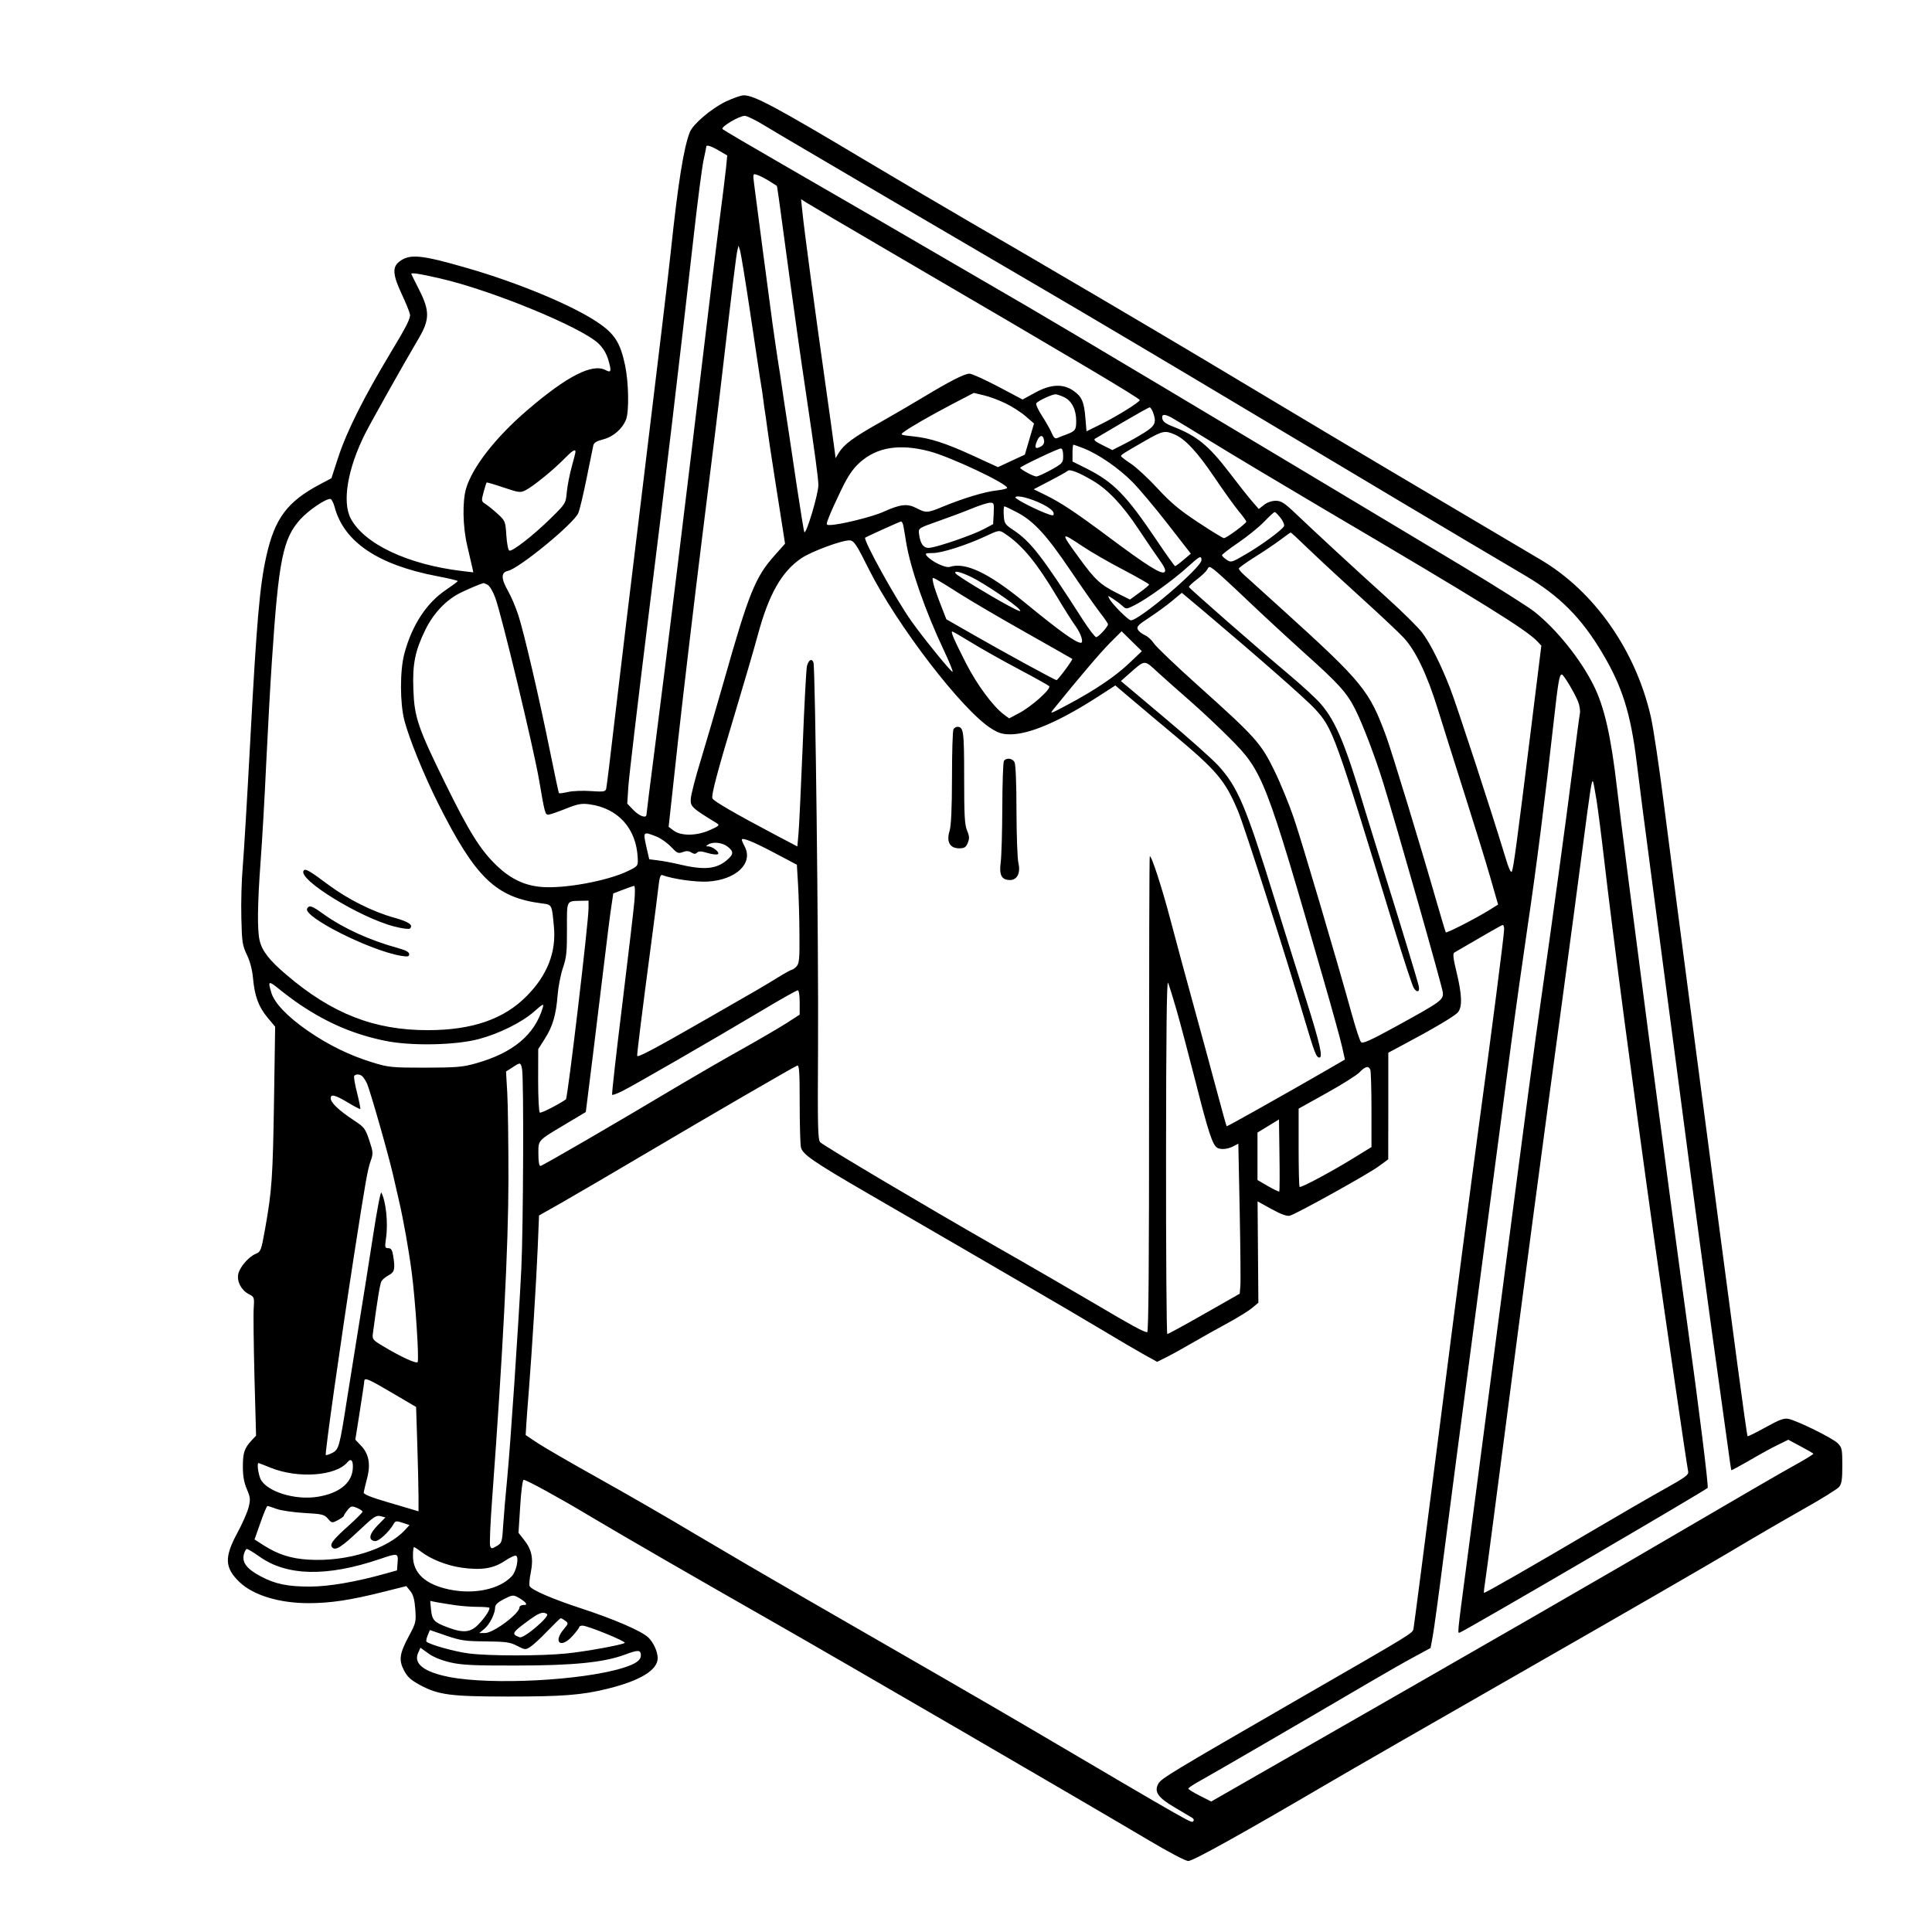 <svg version="1.1" width="512" height="512" viewBox="0 0 24 24" xmlns="http://www.w3.org/2000/svg"><path d="M9.017 1.261 C 8.838 1.347,8.608 1.542,8.569 1.642 C 8.493 1.834,8.422 2.279,8.332 3.133 C 8.306 3.382,8.160 4.604,8.008 5.849 C 7.856 7.094,7.689 8.483,7.636 8.936 C 7.584 9.389,7.536 9.778,7.530 9.800 C 7.519 9.835,7.495 9.838,7.339 9.827 C 7.241 9.820,7.114 9.825,7.057 9.838 C 7.000 9.851,6.949 9.858,6.944 9.853 C 6.939 9.849,6.891 9.622,6.836 9.350 C 6.699 8.672,6.507 7.847,6.437 7.636 C 6.406 7.541,6.349 7.409,6.312 7.343 C 6.223 7.187,6.222 7.111,6.309 7.092 C 6.450 7.061,7.131 6.502,7.184 6.373 C 7.201 6.334,7.247 6.140,7.287 5.942 C 7.327 5.744,7.365 5.561,7.370 5.535 C 7.377 5.500,7.410 5.479,7.493 5.458 C 7.618 5.426,7.732 5.327,7.777 5.211 C 7.816 5.110,7.810 4.753,7.765 4.538 C 7.706 4.256,7.633 4.143,7.419 4.001 C 7.104 3.790,6.432 3.511,5.807 3.331 C 5.228 3.163,5.087 3.150,4.958 3.252 C 4.872 3.319,4.880 3.416,4.988 3.648 C 5.038 3.754,5.085 3.869,5.092 3.902 C 5.103 3.950,5.054 4.048,4.848 4.389 C 4.517 4.940,4.309 5.355,4.202 5.680 L 4.117 5.941 3.979 6.014 C 3.568 6.231,3.413 6.439,3.308 6.911 C 3.227 7.272,3.188 7.719,3.110 9.180 C 3.072 9.895,3.029 10.611,3.015 10.772 C 3.001 10.932,2.993 11.214,2.998 11.398 C 3.005 11.703,3.011 11.744,3.067 11.861 C 3.106 11.941,3.134 12.049,3.143 12.151 C 3.164 12.377,3.211 12.504,3.322 12.639 L 3.418 12.754 3.404 13.671 C 3.389 14.623,3.378 14.792,3.293 15.266 C 3.245 15.535,3.239 15.550,3.176 15.576 C 3.089 15.612,2.979 15.739,2.960 15.826 C 2.940 15.918,2.997 16.027,3.089 16.075 C 3.158 16.110,3.160 16.116,3.152 16.243 C 3.146 16.316,3.151 16.703,3.161 17.105 L 3.181 17.834 3.125 17.894 C 3.036 17.990,3.017 18.045,3.017 18.220 C 3.017 18.338,3.032 18.419,3.067 18.500 C 3.110 18.602,3.113 18.627,3.088 18.725 C 3.073 18.786,3.009 18.931,2.946 19.047 C 2.785 19.346,2.791 19.476,2.975 19.653 C 3.145 19.816,3.468 19.915,3.832 19.915 C 4.107 19.915,4.356 19.877,4.769 19.773 L 5.048 19.703 5.097 19.765 C 5.134 19.810,5.150 19.871,5.159 19.991 C 5.170 20.146,5.166 20.162,5.082 20.319 C 4.963 20.541,4.951 20.619,5.018 20.749 C 5.060 20.830,5.102 20.869,5.214 20.930 C 5.445 21.055,5.592 21.075,6.314 21.075 C 6.991 21.075,7.225 21.057,7.544 20.979 C 7.952 20.879,8.170 20.746,8.170 20.598 C 8.170 20.516,8.116 20.400,8.051 20.339 C 7.964 20.259,7.626 20.113,7.225 19.982 C 6.866 19.864,6.611 19.755,6.580 19.705 C 6.571 19.691,6.577 19.613,6.594 19.532 C 6.629 19.356,6.605 19.247,6.505 19.122 L 6.441 19.041 6.462 18.712 C 6.473 18.526,6.492 18.383,6.505 18.383 C 6.540 18.383,6.933 18.598,7.323 18.831 C 7.751 19.086,8.608 19.581,9.621 20.158 C 10.467 20.640,13.510 22.409,14.239 22.842 C 14.514 23.006,14.726 23.118,14.762 23.118 C 14.821 23.118,15.451 22.767,16.503 22.150 C 16.765 21.996,17.887 21.351,18.996 20.717 C 20.106 20.082,21.234 19.431,21.503 19.270 C 21.772 19.109,22.175 18.875,22.398 18.749 C 22.622 18.623,22.823 18.499,22.845 18.472 C 22.878 18.434,22.886 18.380,22.886 18.205 C 22.886 18.002,22.882 17.982,22.827 17.927 C 22.763 17.863,22.325 17.648,22.214 17.625 C 22.160 17.615,22.101 17.637,21.932 17.731 C 21.814 17.796,21.714 17.846,21.709 17.841 C 21.704 17.836,21.648 17.442,21.585 16.967 C 21.343 15.155,20.771 10.792,20.670 9.992 C 20.612 9.533,20.539 9.044,20.508 8.907 C 20.320 8.080,19.806 7.346,19.137 6.952 C 17.585 6.035,16.821 5.582,15.737 4.933 C 14.638 4.274,14.036 3.918,12.754 3.168 C 12.639 3.101,12.316 2.913,12.035 2.750 C 11.754 2.587,11.179 2.248,10.758 1.997 C 9.638 1.328,9.368 1.184,9.240 1.184 C 9.206 1.184,9.106 1.219,9.017 1.261 M9.495 1.558 C 9.603 1.623,9.816 1.750,9.969 1.839 C 10.122 1.929,10.634 2.229,11.106 2.507 C 11.579 2.784,12.399 3.264,12.928 3.574 C 13.458 3.883,14.586 4.552,15.435 5.060 C 16.792 5.872,18.159 6.686,18.948 7.151 C 19.371 7.401,19.643 7.673,19.901 8.106 C 20.153 8.527,20.258 8.864,20.333 9.482 C 20.359 9.699,20.437 10.304,20.507 10.828 C 20.576 11.351,20.748 12.657,20.889 13.729 C 21.029 14.802,21.203 16.091,21.273 16.596 C 21.344 17.100,21.424 17.680,21.452 17.884 C 21.479 18.088,21.504 18.259,21.507 18.263 C 21.510 18.267,21.610 18.213,21.729 18.144 C 21.848 18.074,22.006 17.987,22.080 17.951 L 22.215 17.885 22.366 17.966 C 22.450 18.010,22.521 18.052,22.526 18.058 C 22.530 18.065,22.422 18.131,22.286 18.206 C 22.150 18.280,21.553 18.627,20.959 18.975 C 20.027 19.523,18.502 20.401,15.734 21.985 L 15.046 22.379 14.904 22.307 C 14.826 22.268,14.762 22.228,14.762 22.218 C 14.763 22.209,14.828 22.165,14.907 22.122 C 15.055 22.041,16.276 21.331,16.967 20.925 C 17.178 20.801,17.445 20.648,17.561 20.586 L 17.771 20.472 17.798 20.326 C 17.813 20.246,17.872 19.815,17.929 19.368 C 17.986 18.922,18.174 17.486,18.348 16.178 C 18.521 14.869,18.710 13.438,18.768 12.998 C 18.826 12.558,18.920 11.889,18.976 11.512 C 19.081 10.808,19.196 9.907,19.299 8.978 C 19.357 8.458,19.371 8.379,19.402 8.379 C 19.423 8.379,19.555 8.599,19.602 8.712 C 19.622 8.761,19.633 8.829,19.626 8.863 C 19.619 8.897,19.577 9.217,19.532 9.574 C 19.460 10.147,19.283 11.444,19.150 12.371 C 19.053 13.049,18.975 13.639,18.650 16.132 C 18.464 17.555,18.272 19.028,18.222 19.404 C 18.098 20.345,18.103 20.292,18.138 20.278 C 18.218 20.248,21.153 18.535,21.213 18.483 C 21.227 18.472,21.101 17.459,20.958 16.433 C 20.743 14.891,20.174 10.547,20.089 9.807 C 20.013 9.144,19.930 8.778,19.793 8.507 C 19.630 8.183,19.336 7.818,19.065 7.602 C 18.985 7.538,18.577 7.280,18.158 7.029 C 15.090 5.189,13.251 4.091,12.754 3.802 C 11.232 2.916,10.374 2.418,9.715 2.039 C 9.321 1.812,8.988 1.616,8.976 1.604 C 8.949 1.578,9.180 1.440,9.252 1.439 C 9.278 1.439,9.388 1.492,9.495 1.558 M8.931 1.871 L 9.034 1.931 9.019 2.086 C 9.010 2.170,8.973 2.475,8.935 2.762 C 8.898 3.049,8.804 3.817,8.727 4.468 C 8.551 5.955,8.271 8.236,8.135 9.288 C 8.078 9.730,8.031 10.103,8.031 10.117 C 8.031 10.170,7.945 10.141,7.869 10.063 L 7.792 9.983 7.806 9.766 C 7.814 9.647,7.925 8.709,8.052 7.682 C 8.271 5.929,8.430 4.589,8.623 2.883 C 8.668 2.484,8.720 2.084,8.739 1.994 C 8.758 1.904,8.774 1.826,8.774 1.821 C 8.774 1.795,8.836 1.815,8.931 1.871 M9.551 2.246 C 9.602 2.278,9.647 2.306,9.649 2.308 C 9.655 2.313,9.664 2.376,9.816 3.505 C 9.867 3.881,9.951 4.477,10.004 4.828 C 10.129 5.671,10.165 5.939,10.166 6.026 C 10.167 6.133,10.017 6.636,9.992 6.611 C 9.987 6.606,9.946 6.356,9.901 6.057 C 9.857 5.757,9.814 5.471,9.806 5.420 C 9.799 5.369,9.782 5.259,9.769 5.176 C 9.757 5.093,9.742 4.999,9.737 4.967 C 9.732 4.935,9.723 4.867,9.715 4.816 C 9.700 4.710,9.676 4.554,9.667 4.503 C 9.661 4.471,9.621 4.193,9.597 4.024 C 9.570 3.828,9.380 2.387,9.367 2.279 C 9.352 2.157,9.353 2.155,9.405 2.172 C 9.434 2.181,9.500 2.215,9.551 2.246 M11.097 3.152 C 13.414 4.505,14.157 4.947,14.158 4.970 C 14.159 4.994,13.881 5.168,13.683 5.266 L 13.497 5.358 13.483 5.192 C 13.467 4.989,13.438 4.925,13.330 4.851 C 13.202 4.764,13.049 4.773,12.856 4.879 L 12.703 4.963 12.399 4.802 C 12.231 4.714,12.072 4.642,12.044 4.642 C 11.981 4.642,11.806 4.731,11.466 4.936 C 11.319 5.025,11.071 5.169,10.915 5.257 C 10.602 5.433,10.484 5.521,10.421 5.623 L 10.380 5.691 10.364 5.567 C 10.356 5.499,10.303 5.119,10.247 4.723 C 10.121 3.833,9.989 2.850,9.968 2.635 L 9.951 2.474 10.009 2.512 C 10.041 2.533,10.531 2.821,11.097 3.152 M9.318 3.876 C 9.377 4.266,9.431 4.626,9.438 4.677 C 9.446 4.728,9.455 4.787,9.459 4.807 C 9.463 4.827,9.473 4.899,9.482 4.967 C 9.490 5.035,9.501 5.108,9.505 5.130 C 9.509 5.151,9.519 5.225,9.528 5.294 C 9.536 5.363,9.579 5.650,9.623 5.930 C 9.667 6.211,9.714 6.512,9.728 6.598 L 9.752 6.754 9.623 6.899 C 9.383 7.167,9.302 7.368,8.996 8.449 C 8.900 8.787,8.768 9.236,8.704 9.447 C 8.639 9.657,8.584 9.872,8.581 9.923 C 8.576 10.020,8.592 10.035,8.905 10.227 C 8.943 10.251,8.932 10.261,8.817 10.312 C 8.654 10.385,8.459 10.387,8.367 10.317 L 8.306 10.271 8.424 9.191 C 8.490 8.598,8.626 7.449,8.727 6.638 C 8.829 5.828,8.938 4.940,8.969 4.665 C 9.100 3.541,9.146 3.165,9.160 3.110 L 9.174 3.052 9.193 3.110 C 9.203 3.142,9.260 3.487,9.318 3.876 M5.468 3.459 C 6.106 3.605,7.224 4.065,7.434 4.267 C 7.494 4.325,7.534 4.392,7.558 4.475 C 7.598 4.613,7.592 4.634,7.524 4.598 C 7.359 4.510,7.042 4.672,6.546 5.099 C 6.157 5.433,5.869 5.802,5.790 6.068 C 5.743 6.228,5.748 6.542,5.804 6.778 C 5.829 6.886,5.856 7.005,5.865 7.042 L 5.880 7.110 5.744 7.094 C 5.068 7.014,4.526 6.759,4.357 6.441 C 4.248 6.235,4.318 5.821,4.536 5.387 C 4.618 5.226,5.008 4.531,5.201 4.204 C 5.338 3.971,5.339 3.863,5.210 3.606 C 5.159 3.506,5.114 3.415,5.110 3.405 C 5.100 3.383,5.203 3.398,5.468 3.459 M12.490 5.010 C 12.571 5.049,12.685 5.122,12.741 5.171 L 12.845 5.261 12.788 5.454 L 12.731 5.648 12.564 5.725 L 12.397 5.803 12.097 5.665 C 11.741 5.502,11.558 5.443,11.339 5.420 C 11.190 5.405,11.181 5.401,11.223 5.369 C 11.310 5.305,11.548 5.168,11.822 5.024 L 12.096 4.881 12.219 4.910 C 12.286 4.925,12.408 4.970,12.490 5.010 M13.219 4.934 C 13.314 4.979,13.369 5.089,13.369 5.230 C 13.369 5.340,13.358 5.356,13.242 5.399 C 13.203 5.413,13.155 5.432,13.135 5.441 C 13.108 5.453,13.089 5.437,13.067 5.384 C 13.051 5.344,12.997 5.249,12.948 5.172 C 12.898 5.096,12.865 5.023,12.873 5.010 C 12.891 4.981,13.066 4.899,13.111 4.898 C 13.128 4.898,13.177 4.914,13.219 4.934 M14.322 5.119 C 14.369 5.244,14.352 5.288,14.222 5.370 C 14.155 5.413,14.037 5.480,13.959 5.519 L 13.818 5.591 13.695 5.529 C 13.605 5.485,13.580 5.463,13.604 5.449 C 13.622 5.439,13.777 5.347,13.950 5.245 C 14.122 5.144,14.271 5.061,14.281 5.060 C 14.291 5.060,14.309 5.087,14.322 5.119 M14.549 5.185 C 14.583 5.203,14.804 5.337,15.041 5.483 C 15.277 5.629,15.914 6.010,16.456 6.330 C 18.416 7.484,18.962 7.823,19.100 7.970 L 19.147 8.021 19.009 9.134 C 18.844 10.463,18.803 10.768,18.782 10.823 C 18.770 10.853,18.743 10.793,18.693 10.626 C 18.523 10.065,18.098 8.767,18.014 8.550 C 17.898 8.254,17.774 8.004,17.670 7.863 C 17.626 7.802,17.431 7.609,17.238 7.434 C 16.826 7.062,16.356 6.628,16.105 6.389 C 15.955 6.246,15.916 6.221,15.847 6.221 C 15.799 6.221,15.740 6.241,15.702 6.272 L 15.637 6.323 15.557 6.231 C 15.513 6.181,15.383 6.017,15.269 5.867 C 15.014 5.534,14.868 5.415,14.576 5.301 C 14.469 5.259,14.438 5.233,14.437 5.182 C 14.437 5.144,14.471 5.145,14.549 5.185 M14.587 5.395 C 14.721 5.451,14.870 5.610,15.085 5.928 C 15.198 6.095,15.333 6.284,15.386 6.348 C 15.439 6.411,15.482 6.471,15.482 6.480 C 15.482 6.503,15.235 6.685,15.204 6.685 C 15.191 6.685,15.047 6.597,14.884 6.489 C 14.652 6.336,14.543 6.245,14.381 6.069 C 14.268 5.946,14.119 5.808,14.051 5.762 C 13.982 5.717,13.926 5.674,13.926 5.666 C 13.926 5.649,13.956 5.630,14.221 5.478 C 14.441 5.352,14.469 5.345,14.587 5.395 M12.970 5.472 C 12.975 5.503,12.960 5.531,12.928 5.548 C 12.860 5.584,12.847 5.563,12.882 5.478 C 12.915 5.399,12.959 5.396,12.970 5.472 M13.465 5.571 C 13.649 5.644,13.898 5.816,14.066 5.986 C 14.150 6.070,14.348 6.306,14.506 6.509 L 14.793 6.878 14.702 6.955 C 14.652 6.998,14.605 7.032,14.598 7.033 C 14.591 7.033,14.484 6.884,14.362 6.702 C 13.990 6.150,13.833 5.990,13.503 5.823 L 13.323 5.733 13.323 5.628 C 13.323 5.571,13.328 5.524,13.334 5.524 C 13.340 5.524,13.399 5.545,13.465 5.571 M11.544 5.606 C 11.803 5.673,12.511 6.007,12.511 6.061 C 12.511 6.070,12.451 6.085,12.377 6.093 C 12.232 6.109,11.964 6.190,11.712 6.294 C 11.522 6.373,11.503 6.374,11.384 6.312 C 11.271 6.253,11.184 6.263,10.974 6.358 C 10.835 6.421,10.425 6.522,10.308 6.522 C 10.261 6.522,10.260 6.520,10.297 6.424 C 10.317 6.369,10.386 6.218,10.449 6.088 C 10.537 5.907,10.592 5.826,10.681 5.745 C 10.893 5.555,11.174 5.509,11.544 5.606 M13.207 5.661 C 13.207 5.749,13.202 5.755,13.058 5.836 C 12.976 5.881,12.893 5.919,12.874 5.919 C 12.838 5.919,12.673 5.830,12.673 5.811 C 12.673 5.795,13.144 5.571,13.178 5.571 C 13.196 5.571,13.207 5.604,13.207 5.661 M7.149 5.612 C 7.149 5.622,7.128 5.706,7.102 5.799 C 7.076 5.892,7.049 6.033,7.041 6.112 C 7.028 6.255,7.027 6.256,6.839 6.441 C 6.626 6.650,6.366 6.853,6.327 6.840 C 6.313 6.836,6.297 6.753,6.290 6.652 C 6.279 6.478,6.276 6.470,6.186 6.387 C 6.135 6.340,6.067 6.285,6.035 6.264 C 5.979 6.228,5.978 6.224,6.007 6.114 C 6.024 6.052,6.041 5.998,6.045 5.994 C 6.048 5.990,6.144 6.018,6.256 6.056 C 6.450 6.121,6.465 6.123,6.532 6.088 C 6.623 6.042,6.875 5.837,7.009 5.700 C 7.107 5.599,7.149 5.573,7.149 5.612 M13.577 5.972 C 13.763 6.082,13.943 6.272,14.141 6.570 C 14.238 6.716,14.357 6.891,14.405 6.958 C 14.469 7.047,14.485 7.087,14.467 7.106 C 14.431 7.141,14.250 7.028,13.787 6.682 C 13.359 6.363,13.184 6.246,12.984 6.148 L 12.841 6.078 13.042 5.973 C 13.152 5.916,13.251 5.860,13.263 5.849 C 13.288 5.824,13.403 5.869,13.577 5.972 M12.951 6.263 C 13.024 6.299,13.082 6.344,13.087 6.368 C 13.094 6.403,13.085 6.408,13.041 6.394 C 12.909 6.352,12.601 6.197,12.613 6.177 C 12.632 6.146,12.801 6.189,12.951 6.263 M4.156 6.296 C 4.271 6.730,4.691 7.015,5.423 7.156 C 5.568 7.183,5.686 7.212,5.686 7.218 C 5.686 7.225,5.618 7.275,5.537 7.330 C 5.296 7.492,5.114 7.773,5.022 8.124 C 4.967 8.332,4.968 8.734,5.023 8.948 C 5.083 9.178,5.263 9.621,5.440 9.975 C 5.907 10.907,6.160 11.150,6.735 11.223 C 6.857 11.238,6.856 11.235,6.881 11.513 C 6.911 11.828,6.798 12.116,6.543 12.373 C 6.261 12.660,5.865 12.797,5.315 12.797 C 4.648 12.798,4.122 12.592,3.554 12.106 C 3.345 11.928,3.255 11.812,3.225 11.682 C 3.194 11.552,3.199 11.221,3.237 10.705 C 3.256 10.454,3.288 9.903,3.307 9.482 C 3.327 9.060,3.359 8.486,3.378 8.205 C 3.461 6.956,3.514 6.692,3.730 6.452 C 3.830 6.341,4.039 6.198,4.102 6.198 C 4.117 6.197,4.142 6.242,4.156 6.296 M12.344 6.377 L 12.337 6.511 12.221 6.573 C 12.091 6.643,11.655 6.794,11.548 6.805 C 11.473 6.813,11.431 6.757,11.416 6.628 C 11.408 6.562,11.412 6.559,11.652 6.475 C 11.786 6.428,11.974 6.358,12.070 6.318 C 12.165 6.279,12.268 6.246,12.297 6.245 C 12.348 6.244,12.350 6.251,12.344 6.377 M12.635 6.365 C 12.842 6.474,13.001 6.647,13.296 7.084 C 13.440 7.297,13.604 7.531,13.661 7.605 C 13.718 7.678,13.764 7.745,13.764 7.755 C 13.764 7.785,13.645 7.915,13.617 7.915 C 13.602 7.914,13.528 7.818,13.452 7.700 C 12.934 6.894,12.804 6.727,12.580 6.579 C 12.484 6.515,12.475 6.501,12.469 6.400 C 12.465 6.339,12.469 6.290,12.477 6.290 C 12.486 6.290,12.557 6.324,12.635 6.365 M15.908 6.434 C 15.940 6.475,15.959 6.521,15.950 6.537 C 15.922 6.587,15.676 6.768,15.481 6.882 C 15.301 6.988,15.293 6.990,15.238 6.954 C 15.206 6.933,15.180 6.907,15.180 6.897 C 15.180 6.887,15.271 6.817,15.383 6.741 C 15.494 6.665,15.638 6.549,15.702 6.483 C 15.766 6.416,15.825 6.361,15.834 6.361 C 15.843 6.360,15.876 6.393,15.908 6.434 M11.221 6.528 C 11.227 6.557,11.243 6.650,11.256 6.734 C 11.308 7.057,11.496 7.596,11.727 8.083 C 11.792 8.221,11.840 8.338,11.833 8.345 C 11.821 8.357,11.477 7.935,11.323 7.718 C 11.129 7.446,10.717 6.700,10.748 6.679 C 10.769 6.664,11.177 6.480,11.193 6.478 C 11.202 6.477,11.215 6.499,11.221 6.528 M12.489 6.633 C 12.701 6.775,12.875 6.987,13.126 7.406 C 13.213 7.552,13.319 7.720,13.362 7.779 C 13.429 7.872,13.464 7.985,13.427 7.985 C 13.365 7.985,13.161 7.838,12.728 7.483 C 12.280 7.116,11.991 6.979,11.798 7.042 C 11.745 7.059,11.571 6.976,11.512 6.904 C 11.488 6.875,11.499 6.870,11.589 6.870 C 11.699 6.870,12.004 6.773,12.244 6.661 C 12.412 6.582,12.414 6.582,12.489 6.633 M16.290 6.853 C 16.427 6.984,16.716 7.251,16.933 7.447 C 17.149 7.643,17.377 7.857,17.438 7.923 C 17.586 8.082,17.728 8.380,17.861 8.809 C 17.920 9.000,18.068 9.470,18.190 9.853 C 18.312 10.236,18.457 10.704,18.511 10.893 L 18.610 11.237 18.502 11.304 C 18.341 11.405,17.970 11.595,17.960 11.582 C 17.956 11.576,17.904 11.403,17.845 11.199 C 17.647 10.509,17.292 9.344,17.219 9.145 C 17.010 8.577,16.927 8.476,15.950 7.590 C 15.703 7.367,15.476 7.161,15.445 7.133 C 15.414 7.105,15.389 7.073,15.389 7.063 C 15.389 7.053,15.478 6.989,15.586 6.921 C 15.694 6.854,15.837 6.757,15.904 6.707 C 15.971 6.656,16.030 6.615,16.034 6.615 C 16.039 6.615,16.154 6.722,16.290 6.853 M13.449 6.787 C 13.552 6.856,13.780 6.988,13.956 7.079 C 14.131 7.171,14.274 7.253,14.274 7.261 C 14.274 7.270,14.220 7.315,14.155 7.362 L 14.037 7.448 13.881 7.370 C 13.667 7.262,13.605 7.205,13.404 6.929 C 13.169 6.607,13.171 6.601,13.449 6.787 M10.792 7.069 C 11.140 7.764,11.952 8.822,12.312 9.049 C 12.404 9.107,12.452 9.122,12.552 9.122 C 12.790 9.122,13.166 8.960,13.641 8.653 L 13.855 8.515 14.082 8.707 C 14.207 8.813,14.440 9.009,14.600 9.142 C 15.117 9.576,15.221 9.699,15.378 10.073 C 15.458 10.261,15.968 11.858,16.202 12.650 C 16.331 13.084,16.351 13.137,16.391 13.137 C 16.436 13.137,16.394 12.955,16.228 12.428 C 16.139 12.148,15.960 11.576,15.830 11.156 C 15.476 10.012,15.376 9.775,15.132 9.509 C 15.058 9.428,14.755 9.158,14.460 8.911 L 13.924 8.460 14.024 8.372 C 14.230 8.191,14.209 8.192,14.385 8.354 C 14.471 8.432,14.651 8.592,14.785 8.709 C 14.919 8.826,15.139 9.032,15.273 9.167 C 15.690 9.585,15.717 9.653,16.443 12.174 C 16.550 12.544,16.653 12.918,16.672 13.004 L 16.707 13.162 16.495 13.285 C 15.988 13.578,15.243 13.997,15.238 13.991 C 15.234 13.987,15.184 13.807,15.126 13.590 C 15.068 13.373,14.938 12.892,14.836 12.522 C 14.734 12.152,14.601 11.661,14.541 11.431 C 14.433 11.021,14.302 10.619,14.283 10.638 C 14.277 10.643,14.274 11.976,14.274 13.599 C 14.275 15.656,14.268 16.549,14.251 16.549 C 14.210 16.549,14.054 16.464,13.590 16.189 C 13.347 16.046,12.789 15.722,12.348 15.471 C 11.473 14.970,10.245 14.241,10.190 14.190 C 10.159 14.161,10.156 14.005,10.162 13.003 C 10.169 11.747,10.128 8.289,10.105 8.229 C 10.084 8.174,10.043 8.198,10.024 8.276 C 10.015 8.314,9.991 8.762,9.971 9.273 C 9.950 9.783,9.927 10.272,9.919 10.358 L 9.905 10.515 9.635 10.373 C 9.128 10.105,8.863 9.951,8.850 9.918 C 8.834 9.875,8.912 9.583,9.149 8.797 C 9.251 8.459,9.371 8.046,9.416 7.880 C 9.550 7.384,9.709 7.103,9.951 6.937 C 10.077 6.850,10.474 6.704,10.560 6.713 C 10.610 6.719,10.643 6.770,10.792 7.069 M14.925 6.958 C 14.925 7.050,14.156 7.706,14.048 7.706 C 14.017 7.706,13.820 7.509,13.782 7.440 C 13.758 7.395,13.758 7.395,13.824 7.437 C 13.861 7.461,13.914 7.500,13.941 7.525 C 13.991 7.570,13.992 7.570,14.104 7.513 C 14.256 7.435,14.580 7.201,14.750 7.046 C 14.903 6.907,14.925 6.896,14.925 6.958 M15.494 7.455 C 15.686 7.638,16.010 7.937,16.213 8.120 C 16.628 8.491,16.732 8.607,16.833 8.807 C 16.928 8.995,17.083 9.402,17.183 9.725 C 17.350 10.263,17.915 12.252,17.923 12.327 C 17.932 12.422,17.907 12.440,17.339 12.752 C 17.024 12.925,16.927 12.968,16.907 12.945 C 16.893 12.930,16.842 12.776,16.794 12.603 C 16.607 11.926,16.173 10.458,16.073 10.164 C 16.015 9.993,15.906 9.727,15.831 9.574 C 15.665 9.233,15.597 9.157,14.890 8.523 C 14.609 8.271,14.359 8.032,14.333 7.991 C 14.307 7.951,14.257 7.905,14.222 7.890 C 14.186 7.875,14.147 7.843,14.135 7.821 C 14.116 7.785,14.138 7.762,14.281 7.669 C 14.373 7.608,14.501 7.515,14.565 7.461 L 14.681 7.364 14.974 7.610 C 15.636 8.169,16.222 8.684,16.331 8.802 C 16.560 9.053,16.572 9.086,17.320 11.536 C 17.435 11.912,17.544 12.244,17.562 12.273 C 17.603 12.337,17.641 12.322,17.624 12.249 C 17.605 12.167,17.399 11.487,17.196 10.839 C 17.095 10.514,16.990 10.174,16.963 10.085 C 16.715 9.250,16.596 8.963,16.407 8.744 C 16.355 8.682,16.185 8.526,16.030 8.395 C 15.630 8.059,14.775 7.310,14.769 7.292 C 14.766 7.284,14.811 7.241,14.868 7.198 C 14.926 7.154,14.984 7.099,14.996 7.075 C 15.019 7.033,15.021 7.033,15.082 7.077 C 15.117 7.102,15.302 7.272,15.494 7.455 M12.066 7.168 C 12.225 7.246,12.600 7.498,12.664 7.571 C 12.696 7.608,12.659 7.595,12.522 7.521 C 12.285 7.393,11.888 7.151,11.871 7.123 C 11.846 7.083,11.930 7.103,12.066 7.168 M11.930 7.381 C 12.064 7.466,12.430 7.681,12.743 7.857 C 13.056 8.034,13.315 8.181,13.320 8.185 C 13.331 8.193,13.141 8.449,13.125 8.449 C 13.106 8.449,12.494 8.115,12.116 7.899 L 11.756 7.693 11.684 7.508 C 11.644 7.406,11.603 7.288,11.594 7.246 C 11.578 7.170,11.579 7.169,11.632 7.197 C 11.662 7.213,11.796 7.295,11.930 7.381 M6.058 7.265 C 6.082 7.278,6.124 7.348,6.151 7.422 C 6.228 7.624,6.627 9.286,6.696 9.686 C 6.768 10.107,6.772 10.120,6.812 10.120 C 6.830 10.120,6.925 10.087,7.024 10.048 C 7.176 9.987,7.222 9.978,7.320 9.991 C 7.678 10.039,7.905 10.291,7.922 10.658 C 7.926 10.758,7.926 10.759,7.799 10.821 C 7.547 10.943,7.011 11.042,6.725 11.018 C 6.515 11.000,6.345 10.919,6.171 10.754 C 5.969 10.560,5.830 10.339,5.534 9.737 C 5.190 9.037,5.147 8.909,5.135 8.563 C 5.123 8.247,5.156 8.086,5.284 7.823 C 5.384 7.620,5.537 7.457,5.712 7.368 C 5.812 7.318,5.966 7.253,6.007 7.243 C 6.011 7.243,6.034 7.252,6.058 7.265 M12.067 7.982 C 12.190 8.058,12.452 8.205,12.650 8.310 C 12.848 8.415,13.020 8.511,13.033 8.523 C 13.064 8.554,12.814 8.778,12.657 8.860 L 12.536 8.924 12.471 8.876 C 12.336 8.776,12.136 8.505,12.000 8.239 C 11.850 7.944,11.807 7.845,11.830 7.845 C 11.838 7.845,11.945 7.907,12.067 7.982 M14.030 8.236 C 13.855 8.403,13.604 8.572,13.265 8.753 C 13.042 8.872,13.035 8.874,13.091 8.805 C 13.406 8.416,13.672 8.103,13.790 7.985 L 13.933 7.842 14.059 7.966 L 14.185 8.089 14.030 8.236 M11.845 9.058 C 11.834 9.074,11.826 9.343,11.826 9.656 C 11.825 10.053,11.816 10.255,11.795 10.325 C 11.755 10.459,11.800 10.538,11.916 10.538 C 11.980 10.538,11.999 10.526,12.022 10.471 C 12.044 10.417,12.043 10.388,12.013 10.317 C 11.983 10.246,11.977 10.125,11.977 9.658 C 11.977 9.081,11.970 9.029,11.892 9.029 C 11.876 9.029,11.855 9.042,11.845 9.058 M12.471 9.453 C 12.461 9.469,12.452 9.727,12.451 10.027 C 12.450 10.327,12.441 10.636,12.431 10.713 C 12.410 10.871,12.442 10.932,12.547 10.932 C 12.636 10.932,12.680 10.844,12.651 10.721 C 12.638 10.665,12.628 10.370,12.627 10.066 C 12.627 9.731,12.617 9.496,12.603 9.468 C 12.576 9.418,12.500 9.409,12.471 9.453 M19.832 9.935 C 19.851 10.056,19.894 10.390,19.927 10.677 C 20.035 11.612,20.288 13.531,20.542 15.342 C 20.691 16.401,20.954 18.201,20.971 18.280 C 20.980 18.320,20.935 18.353,20.682 18.494 C 20.518 18.585,20.124 18.813,19.807 19.000 C 19.068 19.436,18.443 19.795,18.434 19.787 C 18.431 19.784,18.438 19.715,18.451 19.634 C 18.464 19.552,18.569 18.754,18.685 17.861 C 18.914 16.094,19.182 14.074,19.416 12.360 C 19.497 11.760,19.607 10.940,19.659 10.538 C 19.759 9.774,19.772 9.690,19.788 9.706 C 19.793 9.712,19.813 9.815,19.832 9.935 M8.152 10.391 C 8.207 10.412,8.289 10.470,8.335 10.519 C 8.411 10.599,8.426 10.606,8.481 10.585 C 8.526 10.568,8.556 10.569,8.588 10.590 C 8.622 10.611,8.640 10.611,8.660 10.591 C 8.680 10.571,8.713 10.573,8.793 10.597 C 8.853 10.615,8.909 10.620,8.920 10.609 C 8.943 10.587,8.851 10.515,8.798 10.514 C 8.766 10.514,8.766 10.511,8.797 10.491 C 8.856 10.453,8.973 10.466,9.037 10.516 C 9.117 10.578,9.115 10.613,9.028 10.686 C 8.894 10.799,8.743 10.811,8.426 10.735 C 8.355 10.718,8.245 10.697,8.181 10.689 L 8.065 10.674 8.028 10.513 C 7.987 10.330,7.990 10.327,8.152 10.391 M9.621 10.595 L 9.899 10.742 9.914 10.994 C 9.922 11.132,9.930 11.407,9.931 11.604 C 9.934 11.907,9.928 11.968,9.896 12.004 C 9.875 12.027,9.849 12.046,9.838 12.046 C 9.828 12.046,9.748 12.090,9.662 12.143 C 9.484 12.253,9.427 12.286,8.785 12.654 C 8.109 13.042,7.915 13.144,7.915 13.114 C 7.915 13.067,7.983 12.523,8.077 11.814 C 8.127 11.438,8.174 11.069,8.182 10.994 C 8.192 10.904,8.206 10.863,8.225 10.870 C 8.354 10.919,8.639 10.960,8.793 10.951 C 9.142 10.930,9.359 10.726,9.252 10.518 C 9.231 10.479,9.215 10.440,9.215 10.432 C 9.215 10.398,9.356 10.455,9.621 10.595 M3.771 10.817 C 3.703 10.927,4.469 11.398,4.897 11.509 C 4.993 11.534,5.081 11.546,5.092 11.535 C 5.138 11.491,5.078 11.450,4.894 11.399 C 4.631 11.326,4.323 11.172,4.082 10.993 C 3.837 10.810,3.791 10.785,3.771 10.817 M7.881 11.193 C 7.872 11.299,7.803 11.881,7.729 12.487 C 7.654 13.093,7.598 13.594,7.604 13.600 C 7.609 13.606,7.664 13.586,7.724 13.557 C 7.852 13.495,8.854 12.917,9.463 12.554 C 9.695 12.415,9.896 12.302,9.910 12.302 C 9.924 12.302,9.934 12.362,9.934 12.453 L 9.934 12.604 9.778 12.705 C 9.691 12.761,9.438 12.909,9.215 13.034 C 8.991 13.159,8.657 13.352,8.472 13.462 C 7.623 13.969,6.736 14.484,6.713 14.484 C 6.697 14.484,6.688 14.426,6.688 14.335 C 6.688 14.159,6.674 14.174,7.021 13.967 L 7.277 13.814 7.365 13.110 C 7.413 12.723,7.478 12.192,7.509 11.930 C 7.540 11.669,7.577 11.374,7.592 11.277 L 7.618 11.099 7.738 11.053 C 7.803 11.028,7.866 11.006,7.877 11.005 C 7.889 11.003,7.890 11.086,7.881 11.193 M7.311 11.283 C 7.311 11.459,7.052 13.641,7.030 13.657 C 6.934 13.723,6.722 13.831,6.706 13.821 C 6.694 13.814,6.685 13.633,6.685 13.420 L 6.686 13.033 6.767 12.905 C 6.866 12.751,6.908 12.607,6.927 12.360 C 6.935 12.258,6.965 12.106,6.993 12.023 C 7.037 11.894,7.044 11.824,7.043 11.542 C 7.042 11.176,7.033 11.195,7.213 11.190 L 7.311 11.188 7.311 11.283 M3.816 11.285 C 3.754 11.385,4.603 11.813,4.986 11.874 C 5.066 11.887,5.083 11.883,5.083 11.853 C 5.083 11.827,5.041 11.804,4.950 11.779 C 4.595 11.682,4.270 11.534,4.024 11.359 C 3.874 11.251,3.843 11.240,3.816 11.285 M18.685 11.542 C 18.685 11.612,18.533 12.794,18.360 14.066 C 18.283 14.634,18.073 16.242,17.895 17.640 C 17.716 19.038,17.565 20.205,17.559 20.233 C 17.545 20.291,17.578 20.272,16.062 21.145 C 14.561 22.011,14.423 22.094,14.389 22.158 C 14.335 22.258,14.383 22.329,14.588 22.450 C 14.690 22.511,14.789 22.569,14.809 22.581 C 14.828 22.592,14.835 22.611,14.824 22.622 C 14.798 22.649,14.889 22.702,12.754 21.446 C 12.375 21.223,11.140 20.509,10.015 19.863 C 9.581 19.613,8.960 19.250,8.634 19.056 C 8.309 18.861,7.771 18.551,7.439 18.366 C 7.107 18.181,6.767 17.984,6.683 17.929 L 6.530 17.827 6.538 17.693 C 6.543 17.619,6.556 17.434,6.569 17.280 C 6.607 16.799,6.663 15.904,6.680 15.493 L 6.696 15.099 6.998 14.928 C 7.164 14.833,7.618 14.568,8.008 14.337 C 8.789 13.875,9.857 13.255,9.904 13.237 C 9.928 13.228,9.934 13.319,9.934 13.701 C 9.934 13.962,9.941 14.210,9.949 14.251 C 9.967 14.338,10.101 14.431,10.793 14.832 C 12.428 15.779,13.297 16.286,13.660 16.503 C 13.889 16.641,14.144 16.790,14.226 16.835 L 14.375 16.917 14.493 16.858 C 14.558 16.826,14.705 16.744,14.820 16.677 C 14.935 16.610,15.130 16.501,15.254 16.434 C 15.377 16.367,15.513 16.283,15.555 16.247 L 15.632 16.183 15.627 15.554 L 15.622 14.924 15.796 15.020 C 15.913 15.084,15.987 15.111,16.022 15.102 C 16.101 15.082,16.978 14.595,17.120 14.493 L 17.245 14.402 17.246 13.739 L 17.246 13.077 17.437 12.975 C 17.803 12.781,18.070 12.623,18.110 12.576 C 18.167 12.510,18.162 12.360,18.095 12.081 C 18.053 11.910,18.045 11.845,18.066 11.833 C 18.503 11.578,18.653 11.492,18.667 11.491 C 18.677 11.490,18.685 11.513,18.685 11.542 M14.615 12.545 C 14.659 12.699,14.768 13.109,14.857 13.458 C 15.010 14.063,15.062 14.219,15.119 14.257 C 15.161 14.284,15.247 14.277,15.318 14.241 L 15.383 14.207 15.400 15.047 C 15.409 15.510,15.413 15.929,15.408 15.979 L 15.400 16.071 14.959 16.322 C 14.717 16.460,14.511 16.572,14.501 16.572 C 14.491 16.573,14.484 15.578,14.485 14.362 C 14.486 12.817,14.494 12.168,14.510 12.209 C 14.524 12.241,14.571 12.392,14.615 12.545 M3.730 12.482 C 4.072 12.711,4.398 12.850,4.783 12.929 C 5.104 12.996,5.664 12.985,5.954 12.906 C 6.206 12.838,6.485 12.699,6.635 12.566 C 6.742 12.471,6.758 12.464,6.744 12.512 C 6.644 12.855,6.372 13.082,5.902 13.212 C 5.746 13.256,5.661 13.262,5.280 13.263 C 4.866 13.263,4.827 13.259,4.631 13.199 C 4.345 13.112,4.074 12.979,3.818 12.801 C 3.568 12.627,3.409 12.460,3.370 12.330 C 3.326 12.183,3.335 12.179,3.469 12.288 C 3.539 12.345,3.656 12.432,3.730 12.482 M6.485 13.279 C 6.508 13.396,6.501 15.245,6.476 15.763 C 6.441 16.464,6.339 17.973,6.300 18.371 C 6.281 18.563,6.259 18.820,6.251 18.943 C 6.238 19.158,6.235 19.167,6.171 19.205 C 6.108 19.242,6.103 19.242,6.089 19.204 C 6.080 19.182,6.091 18.923,6.113 18.628 C 6.248 16.794,6.315 15.483,6.316 14.660 C 6.316 14.202,6.310 13.711,6.301 13.569 L 6.286 13.311 6.364 13.261 C 6.465 13.194,6.468 13.195,6.485 13.279 M17.023 13.290 C 17.030 13.310,17.037 13.534,17.037 13.788 L 17.037 14.249 16.834 14.374 C 16.547 14.552,16.160 14.759,16.144 14.744 C 16.137 14.737,16.132 14.515,16.132 14.251 L 16.132 13.772 16.478 13.579 C 16.669 13.473,16.854 13.357,16.889 13.320 C 16.960 13.245,17.002 13.236,17.023 13.290 M4.494 13.364 C 4.508 13.373,4.535 13.412,4.555 13.451 C 4.591 13.522,4.821 14.326,4.884 14.600 C 4.903 14.683,4.934 14.818,4.953 14.901 C 5.015 15.168,5.079 15.532,5.116 15.818 C 5.160 16.155,5.208 16.888,5.188 16.920 C 5.173 16.945,4.979 16.855,4.754 16.720 C 4.631 16.646,4.623 16.636,4.632 16.566 C 4.688 16.143,4.720 15.951,4.738 15.917 C 4.750 15.895,4.791 15.861,4.829 15.841 C 4.902 15.803,4.911 15.763,4.883 15.592 C 4.872 15.526,4.857 15.505,4.823 15.505 C 4.781 15.505,4.779 15.495,4.795 15.383 C 4.823 15.195,4.795 14.925,4.737 14.814 C 4.728 14.798,4.681 15.043,4.633 15.359 C 4.584 15.676,4.504 16.180,4.455 16.480 C 4.406 16.780,4.340 17.192,4.308 17.397 C 4.218 17.974,4.209 18.007,4.127 18.049 C 4.089 18.068,4.053 18.080,4.047 18.074 C 4.034 18.061,4.226 16.704,4.399 15.586 C 4.547 14.636,4.565 14.535,4.607 14.414 C 4.637 14.331,4.635 14.309,4.587 14.165 C 4.537 14.017,4.526 14.002,4.390 13.913 C 4.206 13.791,4.108 13.697,4.108 13.642 C 4.108 13.586,4.167 13.602,4.340 13.707 C 4.410 13.749,4.471 13.780,4.476 13.776 C 4.480 13.771,4.462 13.682,4.436 13.577 C 4.409 13.473,4.393 13.378,4.400 13.367 C 4.415 13.342,4.459 13.341,4.494 13.364 M15.892 14.801 C 15.887 14.806,15.824 14.776,15.752 14.735 L 15.621 14.659 15.621 14.364 L 15.621 14.069 15.754 13.988 L 15.888 13.906 15.894 14.349 C 15.898 14.593,15.896 14.796,15.892 14.801 M4.873 17.304 L 5.169 17.478 5.184 17.948 C 5.192 18.206,5.199 18.498,5.199 18.596 L 5.199 18.774 5.135 18.755 C 5.100 18.744,4.946 18.699,4.793 18.654 C 4.610 18.600,4.516 18.562,4.518 18.541 C 4.520 18.524,4.539 18.447,4.559 18.368 C 4.607 18.190,4.583 18.060,4.483 17.957 L 4.414 17.884 4.469 17.536 C 4.499 17.344,4.525 17.175,4.525 17.159 C 4.527 17.107,4.571 17.126,4.873 17.304 M4.381 18.260 C 4.361 18.432,4.205 18.552,3.944 18.594 C 3.660 18.640,3.300 18.524,3.234 18.367 C 3.206 18.300,3.191 18.174,3.211 18.174 C 3.215 18.174,3.283 18.201,3.363 18.233 C 3.700 18.370,4.174 18.336,4.316 18.164 C 4.364 18.106,4.393 18.149,4.381 18.260 M3.438 18.745 C 3.494 18.765,3.649 18.787,3.782 18.795 C 4.002 18.807,4.028 18.813,4.073 18.865 C 4.121 18.921,4.124 18.922,4.197 18.884 C 4.237 18.863,4.271 18.838,4.272 18.829 C 4.272 18.820,4.293 18.788,4.318 18.757 C 4.360 18.708,4.370 18.705,4.433 18.731 C 4.472 18.747,4.503 18.768,4.503 18.779 C 4.503 18.789,4.424 18.869,4.327 18.956 C 4.131 19.131,4.090 19.187,4.129 19.225 C 4.169 19.265,4.246 19.216,4.464 19.009 C 4.641 18.842,4.673 18.821,4.727 18.834 L 4.788 18.850 4.690 18.950 C 4.585 19.057,4.572 19.132,4.656 19.144 C 4.703 19.151,4.835 19.030,4.891 18.929 C 4.911 18.893,4.924 18.891,5.000 18.916 L 5.087 18.945 5.033 19.004 C 4.810 19.246,4.314 19.401,3.841 19.375 C 3.615 19.362,3.455 19.312,3.270 19.193 L 3.162 19.124 3.235 18.916 C 3.275 18.802,3.314 18.708,3.322 18.708 C 3.330 18.708,3.382 18.724,3.438 18.745 M5.231 19.276 C 5.356 19.371,5.551 19.448,5.734 19.474 C 5.978 19.509,6.130 19.485,6.271 19.390 C 6.335 19.347,6.398 19.318,6.411 19.326 C 6.450 19.350,6.414 19.521,6.357 19.581 C 6.204 19.744,5.888 19.810,5.579 19.745 C 5.282 19.682,5.130 19.541,5.130 19.329 C 5.130 19.268,5.136 19.219,5.143 19.219 C 5.150 19.219,5.190 19.244,5.231 19.276 M3.221 19.335 C 3.563 19.580,4.062 19.590,4.721 19.366 C 4.942 19.291,4.948 19.292,4.939 19.410 L 4.932 19.508 4.781 19.550 C 4.420 19.651,4.092 19.707,3.862 19.709 C 3.580 19.711,3.416 19.678,3.237 19.581 C 3.067 19.490,3.007 19.413,3.028 19.314 C 3.037 19.274,3.055 19.242,3.067 19.242 C 3.080 19.242,3.149 19.284,3.221 19.335 M6.527 19.909 C 6.545 19.931,6.539 19.938,6.502 19.938 C 6.475 19.938,6.453 19.952,6.453 19.968 C 6.453 20.045,6.129 20.286,6.026 20.286 L 5.954 20.286 6.017 20.234 C 6.083 20.180,6.151 20.043,6.151 19.965 C 6.151 19.934,6.187 19.902,6.261 19.864 C 6.364 19.812,6.376 19.811,6.437 19.844 C 6.473 19.864,6.514 19.893,6.527 19.909 M5.652 19.940 C 5.728 19.951,5.856 19.961,5.936 19.961 C 6.016 19.961,6.081 19.967,6.081 19.974 C 6.081 20.008,6.022 20.097,5.946 20.176 C 5.847 20.280,5.758 20.289,5.564 20.217 C 5.392 20.152,5.369 20.128,5.355 20.000 L 5.344 19.887 5.428 19.904 C 5.475 19.912,5.575 19.929,5.652 19.940 M6.795 20.050 C 6.837 20.077,6.508 20.357,6.456 20.339 C 6.352 20.302,6.361 20.282,6.529 20.157 C 6.696 20.033,6.740 20.015,6.795 20.050 M7.021 20.133 C 7.063 20.163,7.063 20.167,7.003 20.239 C 6.868 20.399,6.964 20.483,7.106 20.329 C 7.155 20.276,7.195 20.223,7.195 20.213 C 7.195 20.202,7.214 20.194,7.236 20.194 C 7.302 20.195,7.786 20.393,7.761 20.409 C 7.717 20.436,7.274 20.516,7.036 20.540 C 6.726 20.572,6.077 20.572,5.825 20.540 C 5.655 20.519,5.335 20.430,5.298 20.393 C 5.291 20.386,5.298 20.351,5.313 20.315 L 5.340 20.249 5.542 20.318 C 5.722 20.380,5.778 20.388,6.035 20.390 C 6.288 20.393,6.338 20.400,6.425 20.446 C 6.522 20.496,6.528 20.496,6.588 20.458 C 6.622 20.436,6.718 20.348,6.801 20.261 C 6.884 20.175,6.957 20.104,6.965 20.103 C 6.972 20.101,6.997 20.115,7.021 20.133 M5.594 20.651 C 5.736 20.684,5.885 20.691,6.406 20.690 C 7.124 20.690,7.506 20.651,7.767 20.553 C 7.927 20.493,7.961 20.494,7.961 20.563 C 7.961 20.626,7.895 20.672,7.729 20.722 C 7.227 20.876,6.111 20.934,5.585 20.833 C 5.268 20.772,5.132 20.667,5.195 20.531 L 5.223 20.469 5.322 20.540 C 5.384 20.585,5.485 20.626,5.594 20.651 " stroke="none" fill="currentColor" fill-rule="evenodd"/></svg>